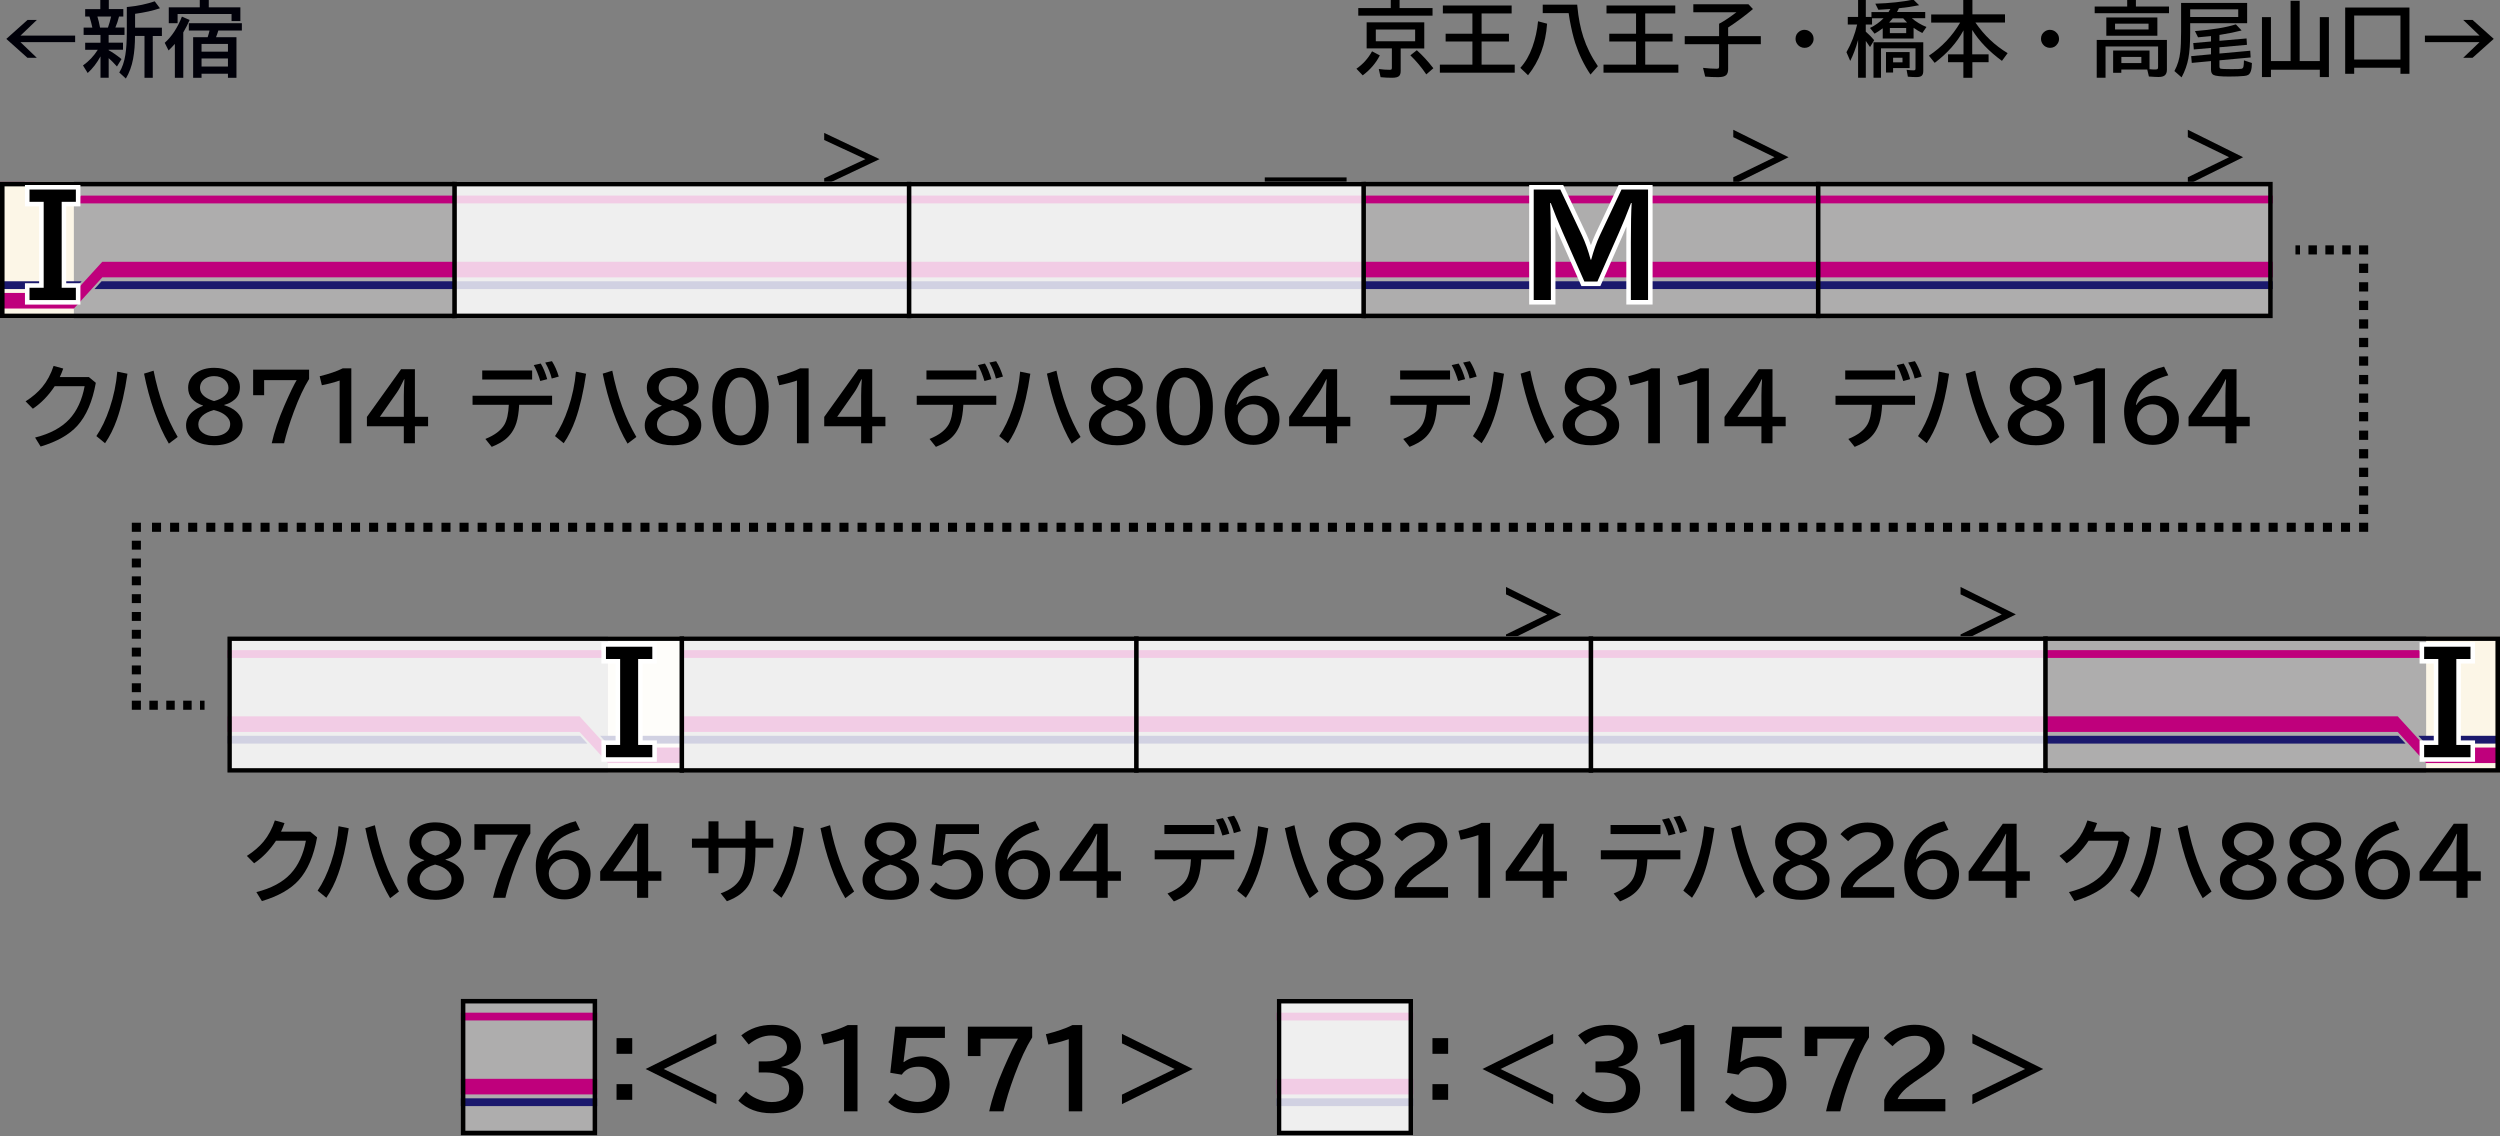<?xml version="1.0" encoding="UTF-8"?>
<svg id="_レイヤー_1" data-name="レイヤー 1" xmlns="http://www.w3.org/2000/svg" version="1.1" viewBox="0 0 550 250">
  <rect x="0" y="0" width="550" height="250" fill="#808080" stroke="none"/>
  <defs>
    <style>
      .cls-1 {
        stroke: #fff;
        stroke-miterlimit: 10;
      }

      .cls-1, .cls-2, .cls-3, .cls-4, .cls-5, .cls-6, .cls-7, .cls-8 {
        fill: none;
      }

      .cls-1, .cls-2, .cls-3, .cls-4, .cls-6, .cls-7, .cls-8 {
        stroke-width: 2px;
      }

      .cls-9 {
        fill: #c42270;
      }

      .cls-9, .cls-10, .cls-11, .cls-12, .cls-13, .cls-14, .cls-15, .cls-16, .cls-17, .cls-18, .cls-19 {
        stroke-width: 0px;
      }

      .cls-9, .cls-11, .cls-13, .cls-16 {
        fill-rule: evenodd;
      }

      .cls-10, .cls-13 {
        fill: #bf007c;
      }

      .cls-2 {
        stroke-dasharray: 0 0 1.86 1.86;
      }

      .cls-2, .cls-3, .cls-4, .cls-5, .cls-6, .cls-7, .cls-8 {
        stroke: #000;
      }

      .cls-11 {
        fill: #0a0006;
      }

      .cls-12 {
        fill: #fff;
        opacity: .8;
      }

      .cls-3 {
        stroke-dasharray: 0 0 1.86 1.86;
      }

      .cls-14, .cls-16 {
        fill: #1b196d;
      }

      .cls-15 {
        fill: #000;
      }

      .cls-4 {
        stroke-dasharray: 0 0 1.96 1.96;
      }

      .cls-17 {
        fill: #aeadad;
      }

      .cls-18 {
        fill: #000009;
      }

      .cls-19 {
        fill: #fcf6e7;
      }

      .cls-7 {
        stroke-dasharray: 0 0 2.04 2.04;
      }

      .cls-8 {
        stroke-dasharray: 0 0 1.99 1.99;
      }
    </style>
  </defs>
  <g id="_パンタ" data-name="パンタ">
    <path class="cls-15" d="M343.5,135.16l-12.18,6.05v-1.63l9.07-4.41-9.07-4.41v-1.63l12.18,6.05Z"/>
    <path class="cls-15" d="M443.5,135.16l-12.18,6.05v-1.63l9.07-4.41-9.07-4.41v-1.63l12.18,6.05Z"/>
    <path class="cls-15" d="M193.5,35.01l-12.18,5.77v-1.56l9.07-4.21-9.07-4.21v-1.56l12.18,5.77Z"/>
    <path class="cls-15" d="M393.5,34.58l-12.18,6.05v-1.63l9.07-4.41-9.07-4.41v-1.63l12.18,6.05Z"/>
    <path class="cls-15" d="M493.5,34.58l-12.18,6.05v-1.63l9.07-4.41-9.07-4.41v-1.63l12.18,6.05Z"/>
    <line class="cls-5" x1="278.25" y1="39.53" x2="296.25" y2="39.53"/>
  </g>
  <g id="_塗り" data-name="塗り">
    <polygon class="cls-9" points="7.66 40 0 40 0 61.08 7.66 40"/>
    <polygon class="cls-11" points="5.46 40 0 40 0 55.01 5.46 40"/>
    <g>
      <rect class="cls-17" x="400" y="40" width="100" height="30"/>
      <rect class="cls-14" x="400" y="61.88" width="100" height="1.71"/>
      <rect class="cls-10" x="400" y="43.03" width="100" height="1.71"/>
      <rect class="cls-10" x="400" y="57.59" width="100" height="3.43"/>
    </g>
    <g>
      <rect class="cls-17" x="300" y="40" width="100" height="30"/>
      <rect class="cls-14" x="300" y="61.88" width="100" height="1.71"/>
      <rect class="cls-10" x="300" y="43.03" width="100" height="1.71"/>
      <rect class="cls-10" x="300" y="57.59" width="100" height="3.43"/>
    </g>
    <g>
      <rect class="cls-17" x="101.38" y="219.76" width="30" height="30"/>
      <rect class="cls-14" x="101.38" y="241.63" width="30" height="1.71"/>
      <rect class="cls-10" x="101.38" y="222.79" width="30" height="1.71"/>
      <rect class="cls-10" x="101.38" y="237.34" width="30" height="3.43"/>
    </g>
    <g>
      <rect class="cls-17" x="280.88" y="219.76" width="30" height="30"/>
      <rect class="cls-14" x="280.88" y="241.63" width="30" height="1.71"/>
      <rect class="cls-10" x="280.88" y="222.79" width="30" height="1.71"/>
      <rect class="cls-10" x="280.88" y="237.34" width="30" height="3.43"/>
    </g>
    <g>
      <rect class="cls-17" x="200" y="40" width="100" height="30"/>
      <rect class="cls-14" x="200" y="61.88" width="100" height="1.71"/>
      <rect class="cls-10" x="200" y="43.03" width="100" height="1.71"/>
      <rect class="cls-10" x="200" y="57.59" width="100" height="3.43"/>
    </g>
    <g>
      <rect class="cls-17" x="350" y="140" width="100" height="30"/>
      <rect class="cls-14" x="350" y="161.88" width="100" height="1.71"/>
      <rect class="cls-10" x="350" y="143.03" width="100" height="1.71"/>
      <rect class="cls-10" x="350" y="157.59" width="100" height="3.43"/>
    </g>
    <g>
      <rect class="cls-17" x="250" y="140" width="100" height="30"/>
      <rect class="cls-14" x="250" y="161.88" width="100" height="1.71"/>
      <rect class="cls-10" x="250" y="143.03" width="100" height="1.71"/>
      <rect class="cls-10" x="250" y="157.59" width="100" height="3.43"/>
    </g>
    <g>
      <rect class="cls-17" x="150" y="140" width="100" height="30"/>
      <rect class="cls-14" x="150" y="161.88" width="100" height="1.71"/>
      <rect class="cls-10" x="150" y="143.03" width="100" height="1.71"/>
      <rect class="cls-10" x="150" y="157.59" width="100" height="3.43"/>
    </g>
    <g>
      <rect class="cls-17" x="100" y="40" width="100" height="30"/>
      <rect class="cls-14" x="100" y="61.88" width="100" height="1.71"/>
      <rect class="cls-10" x="100" y="43.03" width="100" height="1.71"/>
      <rect class="cls-10" x="100" y="57.59" width="100" height="3.43"/>
    </g>
    <g>
      <rect class="cls-17" x="0" y="40" width="100" height="30"/>
      <rect class="cls-19" x="0" y="40" width="16.25" height="30"/>
      <polygon class="cls-16" points="22.34 61.88 20.78 63.59 100 63.59 100 61.88 22.34 61.88"/>
      <polygon class="cls-16" points="0 61.88 0 63.59 16.25 63.59 16.41 63.59 17.97 61.88 16.25 61.88 0 61.88"/>
      <polygon class="cls-13" points="16.25 64.45 0 64.45 0 67.88 16.25 67.88 22.5 61.02 100 61.02 100 57.59 22.5 57.59 16.25 64.45"/>
      <polygon class="cls-13" points="17.81 43.03 16.25 44.75 100 44.75 100 43.03 17.81 43.03"/>
    </g>
    <g>
      <rect class="cls-17" x="50" y="140" width="100" height="30" transform="translate(200 310) rotate(-180)"/>
      <line class="cls-17" x1="126.25" y1="155.7" x2="126.25" y2="160.5"/>
      <rect class="cls-19" x="133.75" y="140" width="16.25" height="30" transform="translate(283.75 310) rotate(-180)"/>
      <polygon class="cls-16" points="127.66 161.88 129.22 163.59 50 163.59 50 161.88 127.66 161.88"/>
      <polygon class="cls-16" points="150 161.88 150 163.59 133.75 163.59 133.59 163.59 132.03 161.88 133.75 161.88 150 161.88"/>
      <polygon class="cls-13" points="133.75 164.45 150 164.45 150 167.88 133.75 167.88 127.5 161.02 50 161.02 50 157.59 127.5 157.59 133.75 164.45"/>
      <polygon class="cls-13" points="132.19 143.03 133.75 144.75 50 144.75 50 143.03 132.19 143.03"/>
    </g>
    <g>
      <rect class="cls-17" x="450" y="140" width="100" height="30" transform="translate(1000 310) rotate(-180)"/>
      <line class="cls-17" x1="526.25" y1="155.7" x2="526.25" y2="160.5"/>
      <rect class="cls-19" x="533.75" y="140" width="16.25" height="30" transform="translate(1083.75 310) rotate(-180)"/>
      <polygon class="cls-16" points="527.66 161.88 529.22 163.59 450 163.59 450 161.88 527.66 161.88"/>
      <polygon class="cls-16" points="550 161.88 550 163.59 533.75 163.59 533.59 163.59 532.03 161.88 533.75 161.88 550 161.88"/>
      <polygon class="cls-13" points="533.75 164.45 550 164.45 550 167.88 533.75 167.88 527.5 161.02 450 161.02 450 157.59 527.5 157.59 533.75 164.45"/>
      <polygon class="cls-13" points="532.19 143.03 533.75 144.75 450 144.75 450 143.03 532.19 143.03"/>
    </g>
  </g>
  <g id="_編成外罫線" data-name="編成外罫線">
    <rect class="cls-12" x="280.88" y="219.76" width="30" height="30"/>
    <rect class="cls-12" x="150" y="140" width="100" height="30"/>
    <rect class="cls-12" x="50" y="140" width="100" height="30"/>
    <rect class="cls-12" x="250" y="140" width="100" height="30"/>
    <rect class="cls-12" x="350" y="140" width="100" height="30"/>
    <rect class="cls-12" x="100" y="40" width="100" height="30"/>
    <rect class="cls-12" x="200" y="40" width="100" height="30"/>
    <line class="cls-5" x1="150" y1="140" x2="150" y2="170"/>
    <line class="cls-5" x1="250" y1="140" x2="250" y2="170"/>
    <line class="cls-5" x1="450" y1="140" x2="450" y2="170"/>
    <path class="cls-15" d="M549,141v28H51v-28h498M550,140H50v30h500v-30h0Z"/>
    <line class="cls-5" x1="350" y1="140" x2="350" y2="170"/>
    <path class="cls-15" d="M499,41v28H1v-28h498M500,40H0v30h500v-30h0Z"/>
    <line class="cls-5" x1="200" y1="40" x2="200" y2="70"/>
    <line class="cls-5" x1="100" y1="40" x2="100" y2="70"/>
    <line class="cls-5" x1="300" y1="40" x2="300" y2="70"/>
    <line class="cls-5" x1="400" y1="40" x2="400" y2="70"/>
    <path class="cls-15" d="M130.38,220.76v28h-28v-28h28M131.38,219.76h-30v30h30v-30h0Z"/>
    <path class="cls-15" d="M309.88,220.76v28h-28v-28h28M310.88,219.76h-30v30h30v-30h0Z"/>
  </g>
  <g id="_テキスト" data-name="テキスト">
    <g>
      <path class="cls-18" d="M6.05,4.38h2.06l-3.6,3.45h12.02v1.44H4.5l3.6,3.45h-2.06L1.39,8.56l4.66-4.17Z"/>
      <path class="cls-18" d="M23.91,11.05c.85.46,1.79,1.11,2.82,1.95l-1,1.63c-.66-.74-1.27-1.36-1.82-1.84v4.31h-1.8v-4.69c-.79,1.45-1.73,2.67-2.82,3.65l-1.03-1.66c1.31-.93,2.39-2.08,3.26-3.45h-2.78v-1.55h3.37v-1.71h-3.71v-1.62h1.92c-.15-.74-.37-1.56-.64-2.43h-.94v-1.63h3.33V0h1.87v2h3.19v1.63h-.94c-.22.88-.49,1.69-.81,2.43h2.01v1.62h-3.49v1.71h3.16v1.55h-3.16v.11ZM21.43,3.64c.22.73.42,1.54.58,2.43h1.74c.27-.76.5-1.57.69-2.43h-3.01ZM29.7,7.91c0,1.82-.13,3.5-.42,5.05-.3,1.61-.83,3.05-1.59,4.32l-1.45-1.33c.65-1.05,1.1-2.35,1.34-3.88.21-1.31.32-2.99.32-5.03V1.54c.12-.01.3-.03.54-.05,1.86-.18,3.73-.58,5.6-1.2l1.15,1.53c-1.56.53-3.38.93-5.47,1.22v3.04h5.9v1.84h-2.01v9.2h-1.82V7.91h-2.07Z"/>
      <path class="cls-18" d="M40.32,7.11v10h-1.85v-7.46c-.43.5-.89.98-1.39,1.45l-.84-1.68c1.56-1.39,2.82-3.31,3.78-5.76l1.7.74c-.39.91-.86,1.82-1.39,2.71ZM45.93,1.62h6.95v3.01h-1.94v-1.55h-11.87v2.02h-1.94V1.62h6.82V0h1.98v1.62ZM47.53,8.18h4.49v8.93h-1.87v-.89h-5.81v.89h-1.85v-8.93h3.2c.02-.06.04-.13.06-.21.12-.36.24-.77.35-1.25h-4.56v-1.62h11.67v1.62h-5.18c-.15.51-.3.96-.46,1.34l-.04.11ZM50.15,9.66h-5.81v1.71h5.81v-1.71ZM44.34,12.86v1.78h5.81v-1.78h-5.81Z"/>
    </g>
    <g>
      <path class="cls-15" d="M298.41,15.12c1.46-1.01,2.6-2.29,3.44-3.83l1.71.9c-.85,1.68-2.1,3.14-3.76,4.39l-1.39-1.46ZM307.91,1.77h7.25v1.67h-16.34v-1.67h7.15V0h1.94v1.77ZM313.34,4.92v5.74h-5.19v4.94c0,.5-.11.87-.33,1.1-.26.28-.79.41-1.57.41-.84,0-1.68-.04-2.52-.13l-.4-1.8c.81.12,1.62.18,2.43.18.23,0,.37-.06.41-.17.02-.05.04-.13.04-.23v-4.31h-5.55v-5.74h12.67ZM302.68,6.5v2.58h8.65v-2.58h-8.65ZM313.79,16.37c-1.05-1.55-2.22-2.95-3.51-4.2l1.42-1.12c1.25,1.12,2.47,2.45,3.64,3.96l-1.55,1.35Z"/>
      <path class="cls-15" d="M325.95,2.96v4.46h6.02v1.71h-6.02v5.09h7.29v1.77h-16.47v-1.77h7.16v-5.09h-5.89v-1.71h5.89V2.96h-6.5v-1.75h15.13v1.75h-6.63Z"/>
      <path class="cls-15" d="M334.47,14.93c1.11-1.21,2-2.74,2.66-4.59.64-1.8,1.06-3.69,1.24-5.66l1.99.53c-.31,4.46-1.71,8.24-4.19,11.34l-1.7-1.62ZM345.11,2.89h-5.71v-1.87h7.58l.04.4c.23,2.52.67,4.76,1.31,6.72.73,2.23,1.79,4.37,3.2,6.42l-1.62,1.84c-1.42-2.1-2.54-4.42-3.37-6.96-.43-1.34-.83-3.02-1.2-5.04-.13-.72-.21-1.23-.24-1.52Z"/>
      <path class="cls-15" d="M361.95,2.96v4.46h6.02v1.71h-6.02v5.09h7.29v1.77h-16.47v-1.77h7.16v-5.09h-5.89v-1.71h5.89V2.96h-6.5v-1.75h15.13v1.75h-6.63Z"/>
      <path class="cls-15" d="M380.19,6.03v1.92h7.19v1.77h-7.19v5.51c0,.57-.14.99-.41,1.27-.32.32-.91.47-1.79.47-1,0-1.95-.04-2.85-.12l-.47-1.92c1.18.13,2.18.19,2.98.19.25,0,.41-.04.47-.13.05-.08.08-.22.08-.44v-4.83h-7.56v-1.77h7.56v-2.73l.13-.07c.93-.48,2.15-1.3,3.68-2.45h-9.48V.94h12.13l.99,1.05c-.8.69-1.73,1.42-2.8,2.21-1.09.8-1.97,1.41-2.65,1.84Z"/>
      <path class="cls-15" d="M397.02,6.57c.46,0,.87.15,1.24.46.49.4.73.91.73,1.53,0,.38-.11.74-.33,1.06-.39.61-.95.91-1.67.91-.32,0-.62-.08-.91-.23-.23-.12-.42-.27-.58-.47-.32-.38-.48-.81-.48-1.3,0-.68.28-1.22.85-1.62.34-.23.72-.35,1.14-.35Z"/>
      <path class="cls-15" d="M415.47,2.65c.19-.29.33-.51.41-.67-.74.06-1.62.11-2.64.17l-.67-1.34c3.19-.1,5.98-.4,8.37-.9l1.26,1.24c-1.42.29-2.9.51-4.43.66-.12.28-.27.55-.43.83h6.21v1.37h-2.94c.93.79,2,1.44,3.21,1.93l-.91,1.32c-.64-.3-1.28-.69-1.92-1.14v2.35h-6.79v-2.25c-.57.44-1.17.83-1.79,1.19l-1.01-1.26c1.15-.56,2.14-1.27,2.99-2.14h-2.54v1.38h-1.38v1.57c.71.63,1.33,1.25,1.85,1.88l-.91,1.51c-.3-.46-.61-.91-.93-1.34v8.09h-1.7v-8.31c-.5,1.8-1.08,3.34-1.73,4.61l-.83-1.92c1.09-1.93,1.87-3.96,2.35-6.08h-2.06v-1.67h2.27V0h1.7v3.73h1.24v-1.08h3.77ZM423.12,9.31v6.3c0,.49-.11.84-.34,1.05-.22.2-.62.3-1.18.3s-1.19-.03-1.87-.09l-.28-1.51c.66.08,1.17.12,1.55.12.19,0,.31-.05.36-.14.04-.07.05-.18.05-.33v-4.37h-7.59v6.46h-1.65v-7.8h10.96ZM420.12,11.46v3.51h-3.64v.99h-1.56v-4.5h5.2ZM415.6,4.96h3.96c-.33-.33-.62-.64-.86-.93h-2.29c-.29.36-.56.67-.81.93ZM419.36,6.16h-3.59v1.13h3.59v-1.13ZM416.48,12.7v1.01h2.07v-1.01h-2.07Z"/>
      <path class="cls-15" d="M434.6,4.97c1.92,2.8,4.28,5.04,7.08,6.72l-1.25,1.7c-2.87-2.1-5.04-4.37-6.54-6.8v5.36h3.6v1.73h-3.57v3.43h-1.98v-3.43h-3.37v-1.73h3.4v-5.27c-1.44,2.67-3.55,5.05-6.34,7.15l-1.27-1.58c2.83-1.88,5.12-4.3,6.87-7.27h-6.37v-1.8h7.06V0h2.01v3.16h7.17v1.8h-6.52Z"/>
      <path class="cls-15" d="M451.02,6.57c.46,0,.87.15,1.24.46.49.4.73.91.73,1.53,0,.38-.11.74-.33,1.06-.39.61-.95.91-1.67.91-.32,0-.62-.08-.91-.23-.23-.12-.42-.27-.58-.47-.32-.38-.48-.81-.48-1.3,0-.68.28-1.22.85-1.62.34-.23.72-.35,1.14-.35Z"/>
      <path class="cls-15" d="M469.9,1.43h7.28v1.48h-16.35v-1.48h7.15V0h1.92v1.42ZM472.39,15.29h-5.7v.72h-1.8v-4.89h8.01v4.1c.4.05.82.07,1.26.07.29,0,.47-.05.54-.15.05-.08.08-.2.08-.38v-4.54h-11.56v6.88h-1.94v-8.31h15.44v6.56c0,.56-.16.97-.47,1.23-.29.24-.75.36-1.39.36-.48,0-1.18-.04-2.1-.11l-.37-1.55ZM474.62,3.84v4.02h-11.23V3.84h11.23ZM465.31,5.21v1.27h7.37v-1.27h-7.37ZM471.1,12.53h-4.4v1.35h4.4v-1.35Z"/>
      <path class="cls-15" d="M494.37.64v4.46h-12.53v2c0,2.4-.13,4.32-.4,5.75-.26,1.39-.75,2.78-1.49,4.17l-1.58-1.39c.69-1.27,1.12-2.67,1.29-4.23.12-1.07.18-2.53.18-4.38V.64h14.53ZM492.41,2.05h-10.57v1.69h10.57v-1.69ZM488.28,7.71v1.27l5.96-.52.09,1.4-6.05.54v1.38l6.77-.62.09,1.48-6.86.63v1.29c0,.32.08.5.24.54.24.07,1.05.11,2.43.11,1.21,0,1.94-.03,2.19-.08.22-.05.36-.21.42-.48.06-.29.1-.75.11-1.37l1.75.58c-.01,1.41-.28,2.27-.79,2.6-.22.13-.52.22-.91.25-.86.09-1.97.13-3.36.13-1.81,0-2.94-.12-3.38-.35-.38-.2-.56-.59-.56-1.18v-1.87l-4.23.4-.13-1.49,4.36-.4v-1.4l-3.78.33-.12-1.41,3.9-.34v-1.19c-.87.1-1.82.19-2.85.27l-.68-1.37c3.84-.3,6.84-.79,9-1.48l1.26,1.34c-1.25.33-2.87.67-4.88.99Z"/>
      <path class="cls-15" d="M505.93,13.44h4.43V3.77h2v13.19h-2v-1.62h-10.75v1.62h-1.98V3.77h1.98v9.67h4.32V.18h2v13.25Z"/>
      <path class="cls-15" d="M530.08,1.66v14.58h-1.98v-1.34h-10.18v1.33h-1.98V1.66h14.13ZM517.92,3.41v9.69h10.18V3.41h-10.18Z"/>
      <path class="cls-15" d="M541.9,4.38h2.06l4.66,4.17-4.66,4.17h-2.06l3.6-3.45h-12.02v-1.44h12.02l-3.6-3.45Z"/>
    </g>
    <g>
      <path class="cls-15" d="M19.56,82.96l1.52,1.26c-.74,4.11-2.09,7.26-4.05,9.43-1.79,1.98-4.49,3.51-8.09,4.59l-1.22-1.98c3.3-.83,5.81-2.18,7.54-4.04,1.67-1.8,2.79-4.22,3.36-7.26h-6.58c-1.37,2.07-2.97,3.72-4.81,4.96l-1.6-1.62c1.5-.96,2.72-2.01,3.66-3.14,1.07-1.29,1.9-2.84,2.5-4.66l2.12.58c-.23.68-.49,1.31-.76,1.88h6.42Z"/>
      <path class="cls-15" d="M21.2,95.94c1.13-1.67,2.11-3.71,2.92-6.12.89-2.64,1.45-5.33,1.68-8.06l2.24.46c-.58,4-1.36,7.36-2.33,10.08-.7,1.98-1.57,3.71-2.6,5.21l-1.9-1.56ZM37.15,97.6c-1.18-1.96-2.25-4.32-3.21-7.08-.92-2.62-1.67-5.39-2.25-8.32l2.1-.65c1.12,5.63,2.89,10.49,5.3,14.58l-1.94,1.47Z"/>
      <path class="cls-15" d="M44.65,89.22c-2.17-.74-3.26-2.05-3.26-3.92,0-1.31.57-2.39,1.72-3.22,1.06-.77,2.39-1.16,3.99-1.16,1.41,0,2.61.29,3.61.87,1.38.79,2.07,1.91,2.07,3.34,0,1.18-.39,2.11-1.18,2.78-.63.55-1.39.94-2.28,1.17v.06c1.15.37,2.02.83,2.62,1.37.95.85,1.43,1.86,1.43,3.01,0,1.33-.57,2.4-1.7,3.21-1.15.82-2.67,1.23-4.56,1.23-1.61,0-2.95-.3-4.01-.89-1.45-.79-2.17-1.96-2.17-3.49,0-1.22.52-2.26,1.55-3.1.6-.49,1.32-.89,2.17-1.19v-.08ZM47,90.22c-1.07.3-1.89.71-2.45,1.22-.61.56-.92,1.2-.92,1.91,0,.78.33,1.41,1,1.89.66.47,1.48.7,2.48.7.8,0,1.5-.16,2.11-.47.94-.49,1.42-1.22,1.42-2.18,0-.74-.37-1.39-1.1-1.97-.53-.42-1.18-.74-1.94-.96-.38-.11-.57-.16-.59-.16ZM47.13,88.22c.98-.25,1.74-.63,2.29-1.14.56-.51.84-1.08.84-1.71,0-.71-.27-1.31-.81-1.8-.61-.55-1.39-.82-2.35-.82-.72,0-1.34.16-1.88.49-.81.49-1.22,1.2-1.22,2.11,0,.67.29,1.26.86,1.76.39.35.91.64,1.56.89.42.16.66.24.7.22Z"/>
      <path class="cls-15" d="M55.7,81.32h12.3v2.06c-1.13,1.82-2.25,4.21-3.35,7.17-.98,2.64-1.7,4.97-2.15,6.97h-2.72c.55-2.51,1.47-5.26,2.77-8.25,1.26-2.89,2.17-4.77,2.72-5.64h-7.16v3.32h-2.42v-5.62Z"/>
      <path class="cls-15" d="M74.72,97.52v-13.8c-1.38.46-2.68.8-3.91,1.03l-.48-1.98c2.06-.5,3.76-1.08,5.08-1.74h1.88v16.49h-2.57Z"/>
      <path class="cls-15" d="M88.24,81.22h3.04v10.48h2.9v2.08h-2.9v3.74h-2.44v-3.74h-8.12v-2.06l7.52-10.5ZM88.84,91.7v-4.64c0-1.06.05-2.27.14-3.62h-.08c-.63,1.34-1.17,2.33-1.62,2.96l-3.71,5.3h5.27Z"/>
    </g>
    <g>
      <path class="cls-15" d="M103.96,87.06h17.5v2h-7.24c-.09,1.65-.3,2.98-.62,3.98-.49,1.53-1.32,2.75-2.48,3.66-.72.57-1.7,1.1-2.94,1.61l-1.4-1.74c2.06-.83,3.46-1.89,4.2-3.18.55-.96.87-2.41.96-4.34h-7.98v-2ZM106.09,81.5h10.98v2h-10.98v-2ZM118.86,83.82c-.41-1.36-.89-2.53-1.43-3.5l1.54-.34c.57.95,1.04,2.1,1.42,3.44l-1.53.4ZM121.38,83.28c-.25-1.09-.72-2.27-1.43-3.52l1.48-.3c.61.96,1.11,2.09,1.5,3.38l-1.56.44Z"/>
      <path class="cls-15" d="M122.1,95.94c1.13-1.67,2.11-3.71,2.92-6.12.89-2.64,1.45-5.33,1.68-8.06l2.24.46c-.58,4-1.36,7.36-2.33,10.08-.7,1.98-1.57,3.71-2.6,5.21l-1.9-1.56ZM138.06,97.6c-1.18-1.96-2.25-4.32-3.21-7.08-.92-2.62-1.67-5.39-2.25-8.32l2.1-.65c1.12,5.63,2.89,10.49,5.3,14.58l-1.94,1.47Z"/>
      <path class="cls-15" d="M145.56,89.22c-2.17-.74-3.26-2.05-3.26-3.92,0-1.31.57-2.39,1.72-3.22,1.06-.77,2.39-1.16,3.99-1.16,1.41,0,2.61.29,3.61.87,1.38.79,2.07,1.91,2.07,3.34,0,1.18-.39,2.11-1.18,2.78-.63.55-1.39.94-2.28,1.17v.06c1.15.37,2.02.83,2.62,1.37.95.85,1.43,1.86,1.43,3.01,0,1.33-.57,2.4-1.7,3.21-1.15.82-2.67,1.23-4.56,1.23-1.61,0-2.95-.3-4.01-.89-1.45-.79-2.17-1.96-2.17-3.49,0-1.22.52-2.26,1.55-3.1.6-.49,1.32-.89,2.17-1.19v-.08ZM147.9,90.22c-1.07.3-1.89.71-2.45,1.22-.61.56-.92,1.2-.92,1.91,0,.78.33,1.41,1,1.89.66.47,1.48.7,2.48.7.8,0,1.5-.16,2.11-.47.94-.49,1.42-1.22,1.42-2.18,0-.74-.37-1.39-1.1-1.97-.53-.42-1.18-.74-1.94-.96-.38-.11-.57-.16-.59-.16ZM148.04,88.22c.98-.25,1.74-.63,2.29-1.14.56-.51.84-1.08.84-1.71,0-.71-.27-1.31-.81-1.8-.61-.55-1.39-.82-2.35-.82-.72,0-1.34.16-1.88.49-.81.49-1.22,1.2-1.22,2.11,0,.67.29,1.26.86,1.76.39.35.91.64,1.56.89.42.16.66.24.7.22Z"/>
      <path class="cls-15" d="M162.92,80.92c2.05,0,3.64.89,4.77,2.67.94,1.48,1.42,3.44,1.42,5.87,0,2.22-.4,4.05-1.2,5.49-1.11,2.01-2.78,3.02-5.01,3.02-2,0-3.56-.83-4.68-2.5-1.01-1.5-1.51-3.5-1.51-6.01s.54-4.66,1.62-6.18c1.12-1.57,2.65-2.35,4.6-2.35ZM162.89,83.02c-1.05,0-1.89.58-2.5,1.74-.59,1.13-.89,2.7-.89,4.7,0,1.87.27,3.36.81,4.47.62,1.26,1.48,1.89,2.6,1.89.98,0,1.77-.51,2.37-1.52.68-1.14,1.02-2.75,1.02-4.84s-.29-3.54-.88-4.68c-.61-1.17-1.46-1.76-2.53-1.76Z"/>
      <path class="cls-15" d="M175.33,97.52v-13.8c-1.38.46-2.68.8-3.91,1.03l-.48-1.98c2.06-.5,3.76-1.08,5.08-1.74h1.88v16.49h-2.57Z"/>
      <path class="cls-15" d="M188.85,81.22h3.04v10.48h2.9v2.08h-2.9v3.74h-2.44v-3.74h-8.12v-2.06l7.52-10.5ZM189.45,91.7v-4.64c0-1.06.05-2.27.14-3.62h-.08c-.63,1.34-1.17,2.33-1.62,2.96l-3.71,5.3h5.27Z"/>
    </g>
    <g>
      <path class="cls-15" d="M201.68,87.06h17.5v2h-7.24c-.09,1.65-.3,2.98-.62,3.98-.5,1.53-1.32,2.75-2.48,3.66-.72.57-1.7,1.1-2.94,1.61l-1.4-1.74c2.06-.83,3.46-1.89,4.2-3.18.55-.96.87-2.41.96-4.34h-7.98v-2ZM203.82,81.5h10.98v2h-10.98v-2ZM216.58,83.82c-.41-1.36-.89-2.53-1.43-3.5l1.54-.34c.57.95,1.04,2.1,1.42,3.44l-1.53.4ZM219.1,83.28c-.25-1.09-.72-2.27-1.43-3.52l1.48-.3c.61.96,1.11,2.09,1.5,3.38l-1.56.44Z"/>
      <path class="cls-15" d="M219.83,95.94c1.13-1.67,2.11-3.71,2.92-6.12.89-2.64,1.45-5.33,1.68-8.06l2.24.46c-.58,4-1.36,7.36-2.33,10.08-.7,1.98-1.57,3.71-2.6,5.21l-1.9-1.56ZM235.78,97.6c-1.18-1.96-2.25-4.32-3.21-7.08-.92-2.62-1.67-5.39-2.25-8.32l2.1-.65c1.12,5.63,2.89,10.49,5.3,14.58l-1.94,1.47Z"/>
      <path class="cls-15" d="M243.28,89.22c-2.17-.74-3.26-2.05-3.26-3.92,0-1.31.57-2.39,1.72-3.22,1.06-.77,2.39-1.16,3.99-1.16,1.41,0,2.61.29,3.61.87,1.38.79,2.07,1.91,2.07,3.34,0,1.18-.39,2.11-1.18,2.78-.63.55-1.39.94-2.28,1.17v.06c1.15.37,2.02.83,2.62,1.37.95.85,1.43,1.86,1.43,3.01,0,1.33-.57,2.4-1.7,3.21-1.15.82-2.67,1.23-4.56,1.23-1.61,0-2.95-.3-4.01-.89-1.45-.79-2.17-1.96-2.17-3.49,0-1.22.52-2.26,1.55-3.1.6-.49,1.32-.89,2.17-1.19v-.08ZM245.62,90.22c-1.07.3-1.89.71-2.45,1.22-.61.56-.92,1.2-.92,1.91,0,.78.33,1.41,1,1.89.66.47,1.48.7,2.48.7.8,0,1.5-.16,2.11-.47.94-.49,1.42-1.22,1.42-2.18,0-.74-.37-1.39-1.1-1.97-.53-.42-1.17-.74-1.94-.96-.38-.11-.57-.16-.59-.16ZM245.76,88.22c.98-.25,1.74-.63,2.29-1.14.56-.51.84-1.08.84-1.71,0-.71-.27-1.31-.81-1.8-.61-.55-1.39-.82-2.35-.82-.72,0-1.34.16-1.88.49-.81.49-1.22,1.2-1.22,2.11,0,.67.29,1.26.86,1.76.39.35.91.64,1.56.89.42.16.66.24.7.22Z"/>
      <path class="cls-15" d="M260.64,80.92c2.05,0,3.64.89,4.77,2.67.94,1.48,1.42,3.44,1.42,5.87,0,2.22-.4,4.05-1.2,5.49-1.11,2.01-2.78,3.02-5.01,3.02-2,0-3.56-.83-4.68-2.5-1.01-1.5-1.51-3.5-1.51-6.01s.54-4.66,1.62-6.18c1.12-1.57,2.65-2.35,4.6-2.35ZM260.61,83.02c-1.05,0-1.89.58-2.5,1.74-.59,1.13-.89,2.7-.89,4.7,0,1.87.27,3.36.81,4.47.62,1.26,1.48,1.89,2.6,1.89.98,0,1.77-.51,2.37-1.52.68-1.14,1.02-2.75,1.02-4.84s-.29-3.54-.88-4.68c-.61-1.17-1.46-1.76-2.53-1.76Z"/>
      <path class="cls-15" d="M272.11,89.1c.9-1.36,2.24-2.04,4.01-2.04,1.44,0,2.67.45,3.69,1.36,1.12,1,1.68,2.27,1.68,3.81s-.5,2.9-1.5,3.96c-1.06,1.12-2.47,1.68-4.23,1.68-2.06,0-3.68-.76-4.88-2.29-.96-1.23-1.45-2.96-1.45-5.19,0-1.55.44-3.09,1.33-4.62,1.48-2.58,3.97-4.29,7.47-5.11l.92,1.91c-2.27.66-3.9,1.48-4.89,2.46-1.26,1.24-2,2.6-2.23,4.06h.08ZM275.66,88.95c-.99,0-1.83.39-2.53,1.18-.55.62-.83,1.29-.83,2,0,.77.22,1.47.65,2.11.7,1.03,1.62,1.54,2.75,1.54.99,0,1.8-.38,2.44-1.13.51-.62.77-1.4.77-2.34,0-1.07-.32-1.9-.95-2.49-.62-.58-1.39-.87-2.31-.87Z"/>
      <path class="cls-15" d="M291.13,81.22h3.04v10.48h2.9v2.08h-2.9v3.74h-2.44v-3.74h-8.12v-2.06l7.52-10.5ZM291.73,91.7v-4.64c0-1.06.05-2.27.14-3.62h-.08c-.63,1.34-1.17,2.33-1.62,2.96l-3.71,5.3h5.27Z"/>
    </g>
    <g>
      <path class="cls-15" d="M305.89,87.06h17.5v2h-7.24c-.09,1.65-.3,2.98-.62,3.98-.5,1.53-1.32,2.75-2.48,3.66-.72.57-1.7,1.1-2.94,1.61l-1.4-1.74c2.06-.83,3.46-1.89,4.2-3.18.55-.96.87-2.41.96-4.34h-7.98v-2ZM308.03,81.5h10.98v2h-10.98v-2ZM320.8,83.82c-.41-1.36-.89-2.53-1.43-3.5l1.54-.34c.57.95,1.04,2.1,1.42,3.44l-1.53.4ZM323.32,83.28c-.25-1.09-.72-2.27-1.43-3.52l1.48-.3c.61.96,1.11,2.09,1.5,3.38l-1.56.44Z"/>
      <path class="cls-15" d="M324.04,95.94c1.13-1.67,2.11-3.71,2.92-6.12.89-2.64,1.45-5.33,1.68-8.06l2.24.46c-.58,4-1.36,7.36-2.33,10.08-.7,1.98-1.57,3.71-2.6,5.21l-1.9-1.56ZM340,97.6c-1.18-1.96-2.25-4.32-3.21-7.08-.92-2.62-1.67-5.39-2.25-8.32l2.1-.65c1.12,5.63,2.89,10.49,5.3,14.58l-1.94,1.47Z"/>
      <path class="cls-15" d="M347.5,89.22c-2.17-.74-3.26-2.05-3.26-3.92,0-1.31.57-2.39,1.72-3.22,1.06-.77,2.39-1.16,3.99-1.16,1.41,0,2.61.29,3.61.87,1.38.79,2.07,1.91,2.07,3.34,0,1.18-.39,2.11-1.18,2.78-.63.55-1.39.94-2.28,1.17v.06c1.15.37,2.02.83,2.62,1.37.95.85,1.43,1.86,1.43,3.01,0,1.33-.57,2.4-1.7,3.21-1.15.82-2.67,1.23-4.56,1.23-1.61,0-2.95-.3-4.01-.89-1.45-.79-2.17-1.96-2.17-3.49,0-1.22.52-2.26,1.55-3.1.6-.49,1.32-.89,2.17-1.19v-.08ZM349.84,90.22c-1.07.3-1.89.71-2.45,1.22-.61.56-.92,1.2-.92,1.91,0,.78.33,1.41,1,1.89.66.47,1.48.7,2.48.7.8,0,1.5-.16,2.11-.47.94-.49,1.42-1.22,1.42-2.18,0-.74-.37-1.39-1.1-1.97-.53-.42-1.17-.74-1.94-.96-.38-.11-.57-.16-.59-.16ZM349.98,88.22c.98-.25,1.74-.63,2.29-1.14.56-.51.84-1.08.84-1.71,0-.71-.27-1.31-.81-1.8-.61-.55-1.39-.82-2.35-.82-.72,0-1.34.16-1.88.49-.81.49-1.22,1.2-1.22,2.11,0,.67.29,1.26.86,1.76.39.35.91.64,1.56.89.42.16.66.24.7.22Z"/>
      <path class="cls-15" d="M362.61,97.52v-13.8c-1.38.46-2.68.8-3.91,1.03l-.48-1.98c2.06-.5,3.76-1.08,5.08-1.74h1.88v16.49h-2.57Z"/>
      <path class="cls-15" d="M373.38,97.52v-13.8c-1.38.46-2.68.8-3.91,1.03l-.48-1.98c2.06-.5,3.76-1.08,5.08-1.74h1.88v16.49h-2.57Z"/>
      <path class="cls-15" d="M386.91,81.22h3.04v10.48h2.9v2.08h-2.9v3.74h-2.44v-3.74h-8.12v-2.06l7.52-10.5ZM387.51,91.7v-4.64c0-1.06.05-2.27.14-3.62h-.08c-.63,1.34-1.17,2.33-1.62,2.96l-3.71,5.3h5.27Z"/>
    </g>
    <g>
      <path class="cls-15" d="M403.81,87.06h17.5v2h-7.24c-.09,1.65-.3,2.98-.62,3.98-.5,1.53-1.32,2.75-2.48,3.66-.72.57-1.7,1.1-2.94,1.61l-1.4-1.74c2.06-.83,3.46-1.89,4.2-3.18.55-.96.87-2.41.96-4.34h-7.98v-2ZM405.95,81.5h10.98v2h-10.98v-2ZM418.71,83.82c-.41-1.36-.89-2.53-1.43-3.5l1.54-.34c.57.95,1.04,2.1,1.42,3.44l-1.53.4ZM421.23,83.28c-.25-1.09-.72-2.27-1.43-3.52l1.48-.3c.61.96,1.11,2.09,1.5,3.38l-1.56.44Z"/>
      <path class="cls-15" d="M421.96,95.94c1.13-1.67,2.11-3.71,2.92-6.12.89-2.64,1.45-5.33,1.68-8.06l2.24.46c-.58,4-1.36,7.36-2.33,10.08-.7,1.98-1.57,3.71-2.6,5.21l-1.9-1.56ZM437.91,97.6c-1.18-1.96-2.25-4.32-3.21-7.08-.92-2.62-1.67-5.39-2.25-8.32l2.1-.65c1.12,5.63,2.89,10.49,5.3,14.58l-1.94,1.47Z"/>
      <path class="cls-15" d="M445.41,89.22c-2.17-.74-3.26-2.05-3.26-3.92,0-1.31.57-2.39,1.72-3.22,1.06-.77,2.39-1.16,3.99-1.16,1.41,0,2.61.29,3.61.87,1.38.79,2.07,1.91,2.07,3.34,0,1.18-.39,2.11-1.18,2.78-.63.55-1.39.94-2.28,1.17v.06c1.15.37,2.02.83,2.62,1.37.95.85,1.43,1.86,1.43,3.01,0,1.33-.57,2.4-1.7,3.21-1.15.82-2.67,1.23-4.56,1.23-1.61,0-2.95-.3-4.01-.89-1.45-.79-2.17-1.96-2.17-3.49,0-1.22.52-2.26,1.55-3.1.6-.49,1.32-.89,2.17-1.19v-.08ZM447.75,90.22c-1.07.3-1.89.71-2.45,1.22-.61.56-.92,1.2-.92,1.91,0,.78.33,1.41,1,1.89.66.47,1.48.7,2.48.7.8,0,1.5-.16,2.11-.47.94-.49,1.42-1.22,1.42-2.18,0-.74-.37-1.39-1.1-1.97-.53-.42-1.17-.74-1.94-.96-.38-.11-.57-.16-.59-.16ZM447.89,88.22c.98-.25,1.74-.63,2.29-1.14.56-.51.84-1.08.84-1.71,0-.71-.27-1.31-.81-1.8-.61-.55-1.39-.82-2.35-.82-.72,0-1.34.16-1.88.49-.81.49-1.22,1.2-1.22,2.11,0,.67.29,1.26.86,1.76.39.35.91.64,1.56.89.42.16.66.24.7.22Z"/>
      <path class="cls-15" d="M460.52,97.52v-13.8c-1.38.46-2.68.8-3.91,1.03l-.48-1.98c2.06-.5,3.76-1.08,5.08-1.74h1.88v16.49h-2.57Z"/>
      <path class="cls-15" d="M469.98,89.1c.9-1.36,2.24-2.04,4.01-2.04,1.44,0,2.67.45,3.69,1.36,1.12,1,1.68,2.27,1.68,3.81s-.5,2.9-1.5,3.96c-1.06,1.12-2.47,1.68-4.23,1.68-2.06,0-3.68-.76-4.88-2.29-.96-1.23-1.45-2.96-1.45-5.19,0-1.55.44-3.09,1.33-4.62,1.48-2.58,3.97-4.29,7.47-5.11l.92,1.91c-2.27.66-3.9,1.48-4.89,2.46-1.26,1.24-2,2.6-2.23,4.06h.08ZM473.52,88.95c-.99,0-1.83.39-2.53,1.18-.55.62-.83,1.29-.83,2,0,.77.22,1.47.65,2.11.7,1.03,1.62,1.54,2.75,1.54.99,0,1.8-.38,2.44-1.13.51-.62.77-1.4.77-2.34,0-1.07-.32-1.9-.95-2.49-.62-.58-1.39-.87-2.31-.87Z"/>
      <path class="cls-15" d="M489,81.22h3.04v10.48h2.9v2.08h-2.9v3.74h-2.44v-3.74h-8.12v-2.06l7.52-10.5ZM489.59,91.7v-4.64c0-1.06.05-2.27.14-3.62h-.08c-.63,1.34-1.17,2.33-1.62,2.96l-3.71,5.3h5.27Z"/>
    </g>
    <g>
      <path class="cls-15" d="M68.24,182.96l1.52,1.26c-.74,4.11-2.09,7.26-4.05,9.43-1.79,1.98-4.49,3.51-8.09,4.59l-1.22-1.98c3.3-.83,5.81-2.18,7.54-4.04,1.67-1.8,2.79-4.22,3.36-7.26h-6.58c-1.37,2.07-2.97,3.72-4.81,4.96l-1.6-1.62c1.5-.96,2.72-2.01,3.66-3.14,1.07-1.29,1.9-2.84,2.5-4.66l2.12.58c-.23.68-.49,1.31-.76,1.88h6.42Z"/>
      <path class="cls-15" d="M69.88,195.94c1.13-1.67,2.11-3.71,2.92-6.12.89-2.64,1.45-5.33,1.68-8.06l2.24.46c-.58,4-1.36,7.36-2.33,10.08-.7,1.98-1.57,3.71-2.6,5.21l-1.9-1.56ZM85.83,197.6c-1.18-1.96-2.25-4.32-3.21-7.08-.92-2.62-1.67-5.39-2.25-8.32l2.1-.65c1.12,5.63,2.89,10.49,5.3,14.58l-1.94,1.47Z"/>
      <path class="cls-15" d="M93.33,189.22c-2.17-.74-3.26-2.05-3.26-3.92,0-1.31.57-2.39,1.72-3.22,1.06-.77,2.39-1.16,3.99-1.16,1.41,0,2.61.29,3.61.87,1.38.79,2.07,1.91,2.07,3.34,0,1.18-.39,2.11-1.18,2.78-.63.55-1.39.94-2.28,1.17v.06c1.15.37,2.02.83,2.62,1.37.95.85,1.43,1.86,1.43,3.01,0,1.33-.57,2.4-1.7,3.21-1.15.82-2.67,1.23-4.56,1.23-1.61,0-2.95-.3-4.01-.89-1.45-.79-2.17-1.96-2.17-3.49,0-1.22.52-2.26,1.55-3.1.6-.49,1.32-.89,2.17-1.19v-.08ZM95.68,190.22c-1.07.3-1.89.71-2.45,1.22-.61.56-.92,1.2-.92,1.91,0,.78.33,1.41,1,1.89.66.47,1.48.7,2.48.7.8,0,1.5-.16,2.11-.47.94-.49,1.42-1.22,1.42-2.18,0-.74-.37-1.39-1.1-1.97-.53-.42-1.18-.74-1.94-.96-.38-.11-.57-.16-.59-.16ZM95.81,188.22c.98-.25,1.74-.63,2.29-1.14.56-.51.84-1.08.84-1.71,0-.71-.27-1.31-.81-1.8-.61-.55-1.39-.82-2.35-.82-.72,0-1.34.16-1.88.49-.81.49-1.22,1.2-1.22,2.11,0,.67.29,1.26.86,1.76.39.35.91.64,1.56.89.42.16.66.24.7.22Z"/>
      <path class="cls-15" d="M104.38,181.32h12.3v2.06c-1.13,1.82-2.25,4.21-3.35,7.17-.98,2.64-1.7,4.97-2.15,6.97h-2.72c.55-2.51,1.47-5.26,2.77-8.25,1.26-2.89,2.17-4.77,2.72-5.64h-7.16v3.32h-2.42v-5.62Z"/>
      <path class="cls-15" d="M120.55,189.1c.9-1.36,2.24-2.04,4.01-2.04,1.44,0,2.67.45,3.69,1.36,1.12,1,1.68,2.27,1.68,3.81s-.5,2.9-1.5,3.96c-1.06,1.12-2.47,1.68-4.23,1.68-2.06,0-3.69-.76-4.88-2.29-.96-1.23-1.45-2.96-1.45-5.19,0-1.55.44-3.09,1.33-4.62,1.48-2.58,3.97-4.29,7.47-5.11l.92,1.91c-2.27.66-3.9,1.48-4.89,2.46-1.26,1.24-2.01,2.6-2.23,4.06h.08ZM124.09,188.95c-.99,0-1.83.39-2.53,1.18-.55.62-.83,1.29-.83,2,0,.77.22,1.47.65,2.11.7,1.03,1.62,1.54,2.75,1.54.99,0,1.8-.38,2.44-1.13.51-.62.77-1.4.77-2.34,0-1.07-.32-1.9-.95-2.49-.62-.58-1.39-.87-2.31-.87Z"/>
      <path class="cls-15" d="M139.56,181.22h3.04v10.48h2.9v2.08h-2.9v3.74h-2.44v-3.74h-8.12v-2.06l7.52-10.5ZM140.16,191.7v-4.64c0-1.06.05-2.27.14-3.62h-.08c-.63,1.34-1.17,2.33-1.62,2.96l-3.71,5.3h5.27Z"/>
    </g>
    <g>
      <path class="cls-15" d="M164,180.54h2.2v3.95h3.92v2h-3.92v.62c0,3.32-.48,5.81-1.43,7.48-.92,1.6-2.54,2.83-4.85,3.68l-1.37-1.74c2.27-.78,3.78-1.99,4.55-3.61.6-1.26.9-3.18.9-5.78v-.64h-5.93v5.6h-2.2v-5.6h-3.64v-2h3.64v-3.8h2.2v3.8h5.93v-3.95Z"/>
      <path class="cls-15" d="M170.01,195.94c1.13-1.67,2.11-3.71,2.92-6.12.89-2.64,1.45-5.33,1.68-8.06l2.24.46c-.58,4-1.36,7.36-2.33,10.08-.7,1.98-1.57,3.71-2.6,5.21l-1.9-1.56ZM185.97,197.6c-1.18-1.96-2.25-4.32-3.21-7.08-.92-2.62-1.67-5.39-2.25-8.32l2.1-.65c1.12,5.63,2.89,10.49,5.3,14.58l-1.94,1.47Z"/>
      <path class="cls-15" d="M193.47,189.22c-2.17-.74-3.26-2.05-3.26-3.92,0-1.31.57-2.39,1.72-3.22,1.06-.77,2.39-1.16,3.99-1.16,1.41,0,2.61.29,3.61.87,1.38.79,2.07,1.91,2.07,3.34,0,1.18-.39,2.11-1.18,2.78-.63.55-1.39.94-2.28,1.17v.06c1.15.37,2.02.83,2.62,1.37.95.85,1.43,1.86,1.43,3.01,0,1.33-.57,2.4-1.7,3.21-1.15.82-2.67,1.23-4.56,1.23-1.61,0-2.95-.3-4.01-.89-1.45-.79-2.17-1.96-2.17-3.49,0-1.22.52-2.26,1.55-3.1.6-.49,1.32-.89,2.17-1.19v-.08ZM195.81,190.22c-1.07.3-1.89.71-2.45,1.22-.61.56-.92,1.2-.92,1.91,0,.78.33,1.41,1,1.89.66.47,1.48.7,2.48.7.8,0,1.5-.16,2.11-.47.94-.49,1.42-1.22,1.42-2.18,0-.74-.37-1.39-1.1-1.97-.53-.42-1.18-.74-1.94-.96-.38-.11-.57-.16-.59-.16ZM195.95,188.22c.98-.25,1.74-.63,2.29-1.14.56-.51.84-1.08.84-1.71,0-.71-.27-1.31-.81-1.8-.61-.55-1.39-.82-2.35-.82-.72,0-1.34.16-1.88.49-.81.49-1.22,1.2-1.22,2.11,0,.67.29,1.26.86,1.76.39.35.91.64,1.56.89.42.16.66.24.7.22Z"/>
      <path class="cls-15" d="M205.92,181.32h9.46v2.16h-7.34l-.58,4.62h.08c1-.72,2.16-1.08,3.49-1.08.9,0,1.75.21,2.55.62,1.11.57,1.89,1.43,2.33,2.59.25.65.37,1.37.37,2.17,0,1.78-.66,3.19-1.97,4.22-1.09.85-2.45,1.28-4.08,1.28-2.36,0-4.25-.71-5.68-2.13l1.34-1.68c.52.51,1.16.91,1.9,1.19.81.31,1.61.46,2.4.46.89,0,1.65-.25,2.29-.74.81-.63,1.21-1.5,1.21-2.62,0-.97-.28-1.76-.84-2.37-.61-.66-1.44-1-2.51-1-1.45,0-2.52.51-3.19,1.52l-2.2-.36.98-8.84Z"/>
      <path class="cls-15" d="M221.64,189.1c.9-1.36,2.24-2.04,4.01-2.04,1.44,0,2.67.45,3.69,1.36,1.12,1,1.68,2.27,1.68,3.81s-.5,2.9-1.5,3.96c-1.06,1.12-2.47,1.68-4.23,1.68-2.06,0-3.69-.76-4.88-2.29-.96-1.23-1.45-2.96-1.45-5.19,0-1.55.44-3.09,1.33-4.62,1.48-2.58,3.97-4.29,7.47-5.11l.92,1.91c-2.27.66-3.9,1.48-4.89,2.46-1.26,1.24-2.01,2.6-2.23,4.06h.08ZM225.19,188.95c-.99,0-1.83.39-2.53,1.18-.55.62-.83,1.29-.83,2,0,.77.22,1.47.65,2.11.7,1.03,1.62,1.54,2.75,1.54.99,0,1.8-.38,2.44-1.13.51-.62.77-1.4.77-2.34,0-1.07-.32-1.9-.95-2.49-.62-.58-1.39-.87-2.31-.87Z"/>
      <path class="cls-15" d="M240.66,181.22h3.04v10.48h2.9v2.08h-2.9v3.74h-2.44v-3.74h-8.12v-2.06l7.52-10.5ZM241.25,191.7v-4.64c0-1.06.05-2.27.14-3.62h-.08c-.63,1.34-1.17,2.33-1.62,2.96l-3.71,5.3h5.27Z"/>
    </g>
    <g>
      <path class="cls-15" d="M254.03,187.06h17.5v2h-7.24c-.09,1.65-.3,2.98-.62,3.98-.49,1.53-1.32,2.75-2.48,3.66-.71.57-1.7,1.1-2.94,1.61l-1.4-1.74c2.06-.83,3.46-1.89,4.2-3.18.55-.96.87-2.41.96-4.34h-7.98v-2ZM256.17,181.5h10.98v2h-10.98v-2ZM268.93,183.82c-.41-1.36-.88-2.53-1.43-3.5l1.54-.34c.57.95,1.04,2.1,1.42,3.44l-1.53.4ZM271.45,183.28c-.25-1.09-.72-2.27-1.43-3.52l1.48-.3c.61.96,1.11,2.09,1.5,3.38l-1.56.44Z"/>
      <path class="cls-15" d="M272.18,195.94c1.13-1.67,2.11-3.71,2.92-6.12.89-2.64,1.45-5.33,1.68-8.06l2.24.46c-.58,4-1.36,7.36-2.33,10.08-.7,1.98-1.57,3.71-2.6,5.21l-1.9-1.56ZM288.13,197.6c-1.18-1.96-2.25-4.32-3.21-7.08-.92-2.62-1.67-5.39-2.25-8.32l2.1-.65c1.12,5.63,2.89,10.49,5.3,14.58l-1.94,1.47Z"/>
      <path class="cls-15" d="M295.63,189.22c-2.17-.74-3.26-2.05-3.26-3.92,0-1.31.57-2.39,1.72-3.22,1.06-.77,2.39-1.16,3.99-1.16,1.41,0,2.61.29,3.61.87,1.38.79,2.07,1.91,2.07,3.34,0,1.18-.39,2.11-1.18,2.78-.63.55-1.39.94-2.27,1.17v.06c1.15.37,2.02.83,2.62,1.37.95.85,1.43,1.86,1.43,3.01,0,1.33-.57,2.4-1.7,3.21-1.15.82-2.67,1.23-4.56,1.23-1.61,0-2.95-.3-4.01-.89-1.45-.79-2.17-1.96-2.17-3.49,0-1.22.52-2.26,1.55-3.1.6-.49,1.32-.89,2.17-1.19v-.08ZM297.98,190.22c-1.07.3-1.89.71-2.45,1.22-.61.56-.92,1.2-.92,1.91,0,.78.33,1.41,1,1.89.66.47,1.48.7,2.48.7.8,0,1.5-.16,2.11-.47.94-.49,1.42-1.22,1.42-2.18,0-.74-.37-1.39-1.1-1.97-.53-.42-1.17-.74-1.94-.96-.38-.11-.57-.16-.59-.16ZM298.11,188.22c.98-.25,1.74-.63,2.29-1.14.56-.51.84-1.08.84-1.71,0-.71-.27-1.31-.81-1.8-.61-.55-1.39-.82-2.35-.82-.72,0-1.34.16-1.88.49-.81.49-1.22,1.2-1.22,2.11,0,.67.29,1.26.86,1.76.39.35.91.64,1.56.89.42.16.66.24.7.22Z"/>
      <path class="cls-15" d="M306.86,197.52v-2.21c.62-1.92,2.3-3.8,5.06-5.63l.54-.36c1.18-.79,2-1.43,2.44-1.93.5-.56.74-1.17.74-1.82,0-.59-.18-1.09-.54-1.52-.53-.64-1.33-.97-2.39-.97-1.58,0-3,.66-4.27,1.98l-1.68-1.54c.44-.54.97-1,1.58-1.37,1.31-.79,2.77-1.19,4.38-1.19,1.25,0,2.33.24,3.25.71.79.42,1.41.98,1.84,1.7.4.68.6,1.41.6,2.2,0,1.04-.39,1.99-1.18,2.87-.53.59-1.51,1.38-2.96,2.36l-.62.42c-1.53,1.04-2.54,1.8-3.03,2.3-.6.61-1,1.16-1.19,1.65h9.14v2.34h-11.7Z"/>
      <path class="cls-15" d="M325.25,197.52v-13.8c-1.38.46-2.68.8-3.91,1.03l-.48-1.98c2.06-.5,3.76-1.08,5.08-1.74h1.88v16.49h-2.57Z"/>
      <path class="cls-15" d="M338.78,181.22h3.04v10.48h2.9v2.08h-2.9v3.74h-2.44v-3.74h-8.12v-2.06l7.52-10.5ZM339.37,191.7v-4.64c0-1.06.05-2.27.14-3.62h-.08c-.63,1.34-1.17,2.33-1.62,2.96l-3.71,5.3h5.27Z"/>
    </g>
    <g>
      <path class="cls-15" d="M352.18,187.06h17.5v2h-7.24c-.09,1.65-.3,2.98-.62,3.98-.5,1.53-1.32,2.75-2.48,3.66-.72.57-1.7,1.1-2.94,1.61l-1.4-1.74c2.06-.83,3.46-1.89,4.2-3.18.55-.96.87-2.41.96-4.34h-7.98v-2ZM354.32,181.5h10.98v2h-10.98v-2ZM367.08,183.82c-.41-1.36-.89-2.53-1.43-3.5l1.54-.34c.57.95,1.04,2.1,1.42,3.44l-1.53.4ZM369.6,183.28c-.25-1.09-.72-2.27-1.43-3.52l1.48-.3c.61.96,1.11,2.09,1.5,3.38l-1.56.44Z"/>
      <path class="cls-15" d="M370.33,195.94c1.13-1.67,2.11-3.71,2.92-6.12.89-2.64,1.45-5.33,1.68-8.06l2.24.46c-.58,4-1.36,7.36-2.33,10.08-.7,1.98-1.57,3.71-2.6,5.21l-1.9-1.56ZM386.29,197.6c-1.18-1.96-2.25-4.32-3.21-7.08-.92-2.62-1.67-5.39-2.25-8.32l2.1-.65c1.12,5.63,2.89,10.49,5.3,14.58l-1.94,1.47Z"/>
      <path class="cls-15" d="M393.78,189.22c-2.17-.74-3.26-2.05-3.26-3.92,0-1.31.57-2.39,1.72-3.22,1.06-.77,2.39-1.16,3.99-1.16,1.41,0,2.61.29,3.61.87,1.38.79,2.07,1.91,2.07,3.34,0,1.18-.39,2.11-1.18,2.78-.63.55-1.39.94-2.28,1.17v.06c1.15.37,2.02.83,2.62,1.37.95.85,1.43,1.86,1.43,3.01,0,1.33-.57,2.4-1.7,3.21-1.15.82-2.67,1.23-4.56,1.23-1.61,0-2.95-.3-4.01-.89-1.45-.79-2.17-1.96-2.17-3.49,0-1.22.52-2.26,1.55-3.1.6-.49,1.32-.89,2.17-1.19v-.08ZM396.13,190.22c-1.07.3-1.89.71-2.45,1.22-.61.56-.92,1.2-.92,1.91,0,.78.33,1.41,1,1.89.66.47,1.48.7,2.48.7.8,0,1.5-.16,2.11-.47.94-.49,1.42-1.22,1.42-2.18,0-.74-.37-1.39-1.1-1.97-.53-.42-1.17-.74-1.94-.96-.38-.11-.57-.16-.59-.16ZM396.26,188.22c.98-.25,1.74-.63,2.29-1.14.56-.51.84-1.08.84-1.71,0-.71-.27-1.31-.81-1.8-.61-.55-1.39-.82-2.35-.82-.72,0-1.34.16-1.88.49-.81.49-1.22,1.2-1.22,2.11,0,.67.29,1.26.86,1.76.39.35.91.64,1.56.89.42.16.66.24.7.22Z"/>
      <path class="cls-15" d="M405.01,197.52v-2.21c.62-1.92,2.3-3.8,5.06-5.63l.54-.36c1.18-.79,2-1.43,2.44-1.93.5-.56.74-1.17.74-1.82,0-.59-.18-1.09-.54-1.52-.53-.64-1.33-.97-2.39-.97-1.58,0-3,.66-4.27,1.98l-1.68-1.54c.44-.54.97-1,1.58-1.37,1.31-.79,2.77-1.19,4.38-1.19,1.25,0,2.33.24,3.25.71.79.42,1.41.98,1.84,1.7.4.68.6,1.41.6,2.2,0,1.04-.39,1.99-1.18,2.87-.53.59-1.51,1.38-2.96,2.36l-.62.42c-1.53,1.04-2.54,1.8-3.03,2.3-.6.61-1,1.16-1.19,1.65h9.14v2.34h-11.7Z"/>
      <path class="cls-15" d="M421.61,189.1c.9-1.36,2.24-2.04,4.01-2.04,1.44,0,2.67.45,3.69,1.36,1.12,1,1.68,2.27,1.68,3.81s-.5,2.9-1.5,3.96c-1.06,1.12-2.47,1.68-4.23,1.68-2.06,0-3.68-.76-4.88-2.29-.96-1.23-1.45-2.96-1.45-5.19,0-1.55.44-3.09,1.33-4.62,1.48-2.58,3.97-4.29,7.47-5.11l.92,1.91c-2.27.66-3.9,1.48-4.89,2.46-1.26,1.24-2,2.6-2.23,4.06h.08ZM425.15,188.95c-.99,0-1.83.39-2.53,1.18-.55.62-.83,1.29-.83,2,0,.77.22,1.47.65,2.11.7,1.03,1.62,1.54,2.75,1.54.99,0,1.8-.38,2.44-1.13.51-.62.77-1.4.77-2.34,0-1.07-.32-1.9-.95-2.49-.62-.58-1.39-.87-2.31-.87Z"/>
      <path class="cls-15" d="M440.62,181.22h3.04v10.48h2.9v2.08h-2.9v3.74h-2.44v-3.74h-8.12v-2.06l7.52-10.5ZM441.22,191.7v-4.64c0-1.06.05-2.27.14-3.62h-.08c-.63,1.34-1.17,2.33-1.62,2.96l-3.71,5.3h5.27Z"/>
    </g>
    <g>
      <path class="cls-15" d="M467.01,182.96l1.52,1.26c-.74,4.11-2.09,7.26-4.05,9.43-1.79,1.98-4.49,3.51-8.09,4.59l-1.22-1.98c3.3-.83,5.81-2.18,7.54-4.04,1.67-1.8,2.79-4.22,3.36-7.26h-6.58c-1.37,2.07-2.97,3.72-4.81,4.96l-1.6-1.62c1.5-.96,2.72-2.01,3.66-3.14,1.07-1.29,1.9-2.84,2.5-4.66l2.12.58c-.23.68-.49,1.31-.76,1.88h6.42Z"/>
      <path class="cls-15" d="M468.64,195.94c1.13-1.67,2.11-3.71,2.92-6.12.89-2.64,1.45-5.33,1.68-8.06l2.24.46c-.58,4-1.36,7.36-2.33,10.08-.7,1.98-1.57,3.71-2.6,5.21l-1.9-1.56ZM484.6,197.6c-1.18-1.96-2.25-4.32-3.21-7.08-.92-2.62-1.67-5.39-2.25-8.32l2.1-.65c1.12,5.63,2.89,10.49,5.3,14.58l-1.94,1.47Z"/>
      <path class="cls-15" d="M492.1,189.22c-2.17-.74-3.26-2.05-3.26-3.92,0-1.31.57-2.39,1.72-3.22,1.06-.77,2.39-1.16,3.99-1.16,1.41,0,2.61.29,3.61.87,1.38.79,2.07,1.91,2.07,3.34,0,1.18-.39,2.11-1.18,2.78-.63.55-1.39.94-2.28,1.17v.06c1.15.37,2.02.83,2.62,1.37.95.85,1.43,1.86,1.43,3.01,0,1.33-.57,2.4-1.7,3.21-1.15.82-2.67,1.23-4.56,1.23-1.61,0-2.95-.3-4.01-.89-1.45-.79-2.17-1.96-2.17-3.49,0-1.22.52-2.26,1.55-3.1.6-.49,1.32-.89,2.17-1.19v-.08ZM494.44,190.22c-1.07.3-1.89.71-2.45,1.22-.61.56-.92,1.2-.92,1.91,0,.78.33,1.41,1,1.89.66.47,1.48.7,2.48.7.8,0,1.5-.16,2.11-.47.94-.49,1.42-1.22,1.42-2.18,0-.74-.37-1.39-1.1-1.97-.53-.42-1.17-.74-1.94-.96-.38-.11-.57-.16-.59-.16ZM494.58,188.22c.98-.25,1.74-.63,2.29-1.14.56-.51.84-1.08.84-1.71,0-.71-.27-1.31-.81-1.8-.61-.55-1.39-.82-2.35-.82-.72,0-1.34.16-1.88.49-.81.49-1.22,1.2-1.22,2.11,0,.67.29,1.26.86,1.76.39.35.91.64,1.56.89.42.16.66.24.7.22Z"/>
      <path class="cls-15" d="M506.94,189.22c-2.17-.74-3.26-2.05-3.26-3.92,0-1.31.57-2.39,1.72-3.22,1.06-.77,2.39-1.16,3.99-1.16,1.41,0,2.61.29,3.61.87,1.38.79,2.07,1.91,2.07,3.34,0,1.18-.39,2.11-1.18,2.78-.63.55-1.39.94-2.28,1.17v.06c1.15.37,2.02.83,2.62,1.37.95.85,1.43,1.86,1.43,3.01,0,1.33-.57,2.4-1.7,3.21-1.15.82-2.67,1.23-4.56,1.23-1.61,0-2.95-.3-4.01-.89-1.45-.79-2.17-1.96-2.17-3.49,0-1.22.52-2.26,1.55-3.1.6-.49,1.32-.89,2.17-1.19v-.08ZM509.29,190.22c-1.07.3-1.89.71-2.45,1.22-.61.56-.92,1.2-.92,1.91,0,.78.33,1.41,1,1.89.66.47,1.48.7,2.48.7.8,0,1.5-.16,2.11-.47.94-.49,1.42-1.22,1.42-2.18,0-.74-.37-1.39-1.1-1.97-.53-.42-1.17-.74-1.94-.96-.38-.11-.57-.16-.59-.16ZM509.42,188.22c.98-.25,1.74-.63,2.29-1.14.56-.51.84-1.08.84-1.71,0-.71-.27-1.31-.81-1.8-.61-.55-1.39-.82-2.35-.82-.72,0-1.34.16-1.88.49-.81.49-1.22,1.2-1.22,2.11,0,.67.29,1.26.86,1.76.39.35.91.64,1.56.89.42.16.66.24.7.22Z"/>
      <path class="cls-15" d="M520.81,189.1c.9-1.36,2.24-2.04,4.01-2.04,1.44,0,2.67.45,3.69,1.36,1.12,1,1.68,2.27,1.68,3.81s-.5,2.9-1.5,3.96c-1.06,1.12-2.47,1.68-4.23,1.68-2.06,0-3.68-.76-4.88-2.29-.96-1.23-1.45-2.96-1.45-5.19,0-1.55.44-3.09,1.33-4.62,1.48-2.58,3.97-4.29,7.47-5.11l.92,1.91c-2.27.66-3.9,1.48-4.89,2.46-1.26,1.24-2,2.6-2.23,4.06h.08ZM524.36,188.95c-.99,0-1.83.39-2.53,1.18-.55.62-.83,1.29-.83,2,0,.77.22,1.47.65,2.11.7,1.03,1.62,1.54,2.75,1.54.99,0,1.8-.38,2.44-1.13.51-.62.77-1.4.77-2.34,0-1.07-.32-1.9-.95-2.49-.62-.58-1.39-.87-2.31-.87Z"/>
      <path class="cls-15" d="M539.83,181.22h3.04v10.48h2.9v2.08h-2.9v3.74h-2.44v-3.74h-8.12v-2.06l7.52-10.5ZM540.42,191.7v-4.64c0-1.06.05-2.27.14-3.62h-.08c-.63,1.34-1.17,2.33-1.62,2.96l-3.71,5.3h5.27Z"/>
    </g>
    <g>
      <line class="cls-6" x1="505" y1="54.98" x2="506" y2="54.98"/>
      <line class="cls-3" x1="507.86" y1="54.98" x2="518.07" y2="54.98"/>
      <polyline class="cls-6" points="519 54.98 520 54.98 520 55.98"/>
      <line class="cls-7" x1="520" y1="58.01" x2="520" y2="113.98"/>
      <polyline class="cls-6" points="520 115 520 116 519 116"/>
      <line class="cls-8" x1="517.01" y1="116" x2="32" y2="116"/>
      <polyline class="cls-6" points="31 116 30 116 30 117"/>
      <line class="cls-4" x1="30" y1="118.96" x2="30" y2="153.17"/>
      <polyline class="cls-6" points="30 154.15 30 155.15 31 155.15"/>
      <line class="cls-2" x1="32.86" y1="155.15" x2="43.07" y2="155.15"/>
      <line class="cls-6" x1="44" y1="155.15" x2="45" y2="155.15"/>
    </g>
    <g>
      <path class="cls-15" d="M135.64,228.39h3.45v3.45h-3.45v-3.45ZM135.64,238.51h3.45v3.45h-3.45v-3.45Z"/>
      <path class="cls-15" d="M157.6,227.45v2.09l-11.59,5.64,11.59,5.64v2.09l-15.57-7.73,15.57-7.73Z"/>
      <path class="cls-15" d="M166.92,233.51h1.56c1.32,0,2.38-.24,3.18-.71.98-.58,1.47-1.37,1.47-2.37,0-.83-.36-1.49-1.08-1.98-.64-.43-1.43-.64-2.38-.64-1.72,0-3.38.66-4.96,1.98l-1.63-2.01c1.92-1.54,4.19-2.31,6.79-2.31,1.74,0,3.18.36,4.3,1.08,1.35.88,2.03,2.12,2.03,3.72,0,1.23-.47,2.28-1.4,3.16-.73.67-1.68,1.1-2.88,1.27v.09c1.54.25,2.72.76,3.54,1.53.85.79,1.27,1.85,1.27,3.18,0,1.93-.78,3.38-2.35,4.33-1.18.72-2.72,1.08-4.63,1.08-3.01,0-5.45-.92-7.32-2.76l1.7-2.02c.6.64,1.37,1.16,2.31,1.57,1.15.5,2.26.75,3.34.75,1.21,0,2.16-.25,2.84-.76.66-.49.99-1.23.99-2.24,0-1.38-.66-2.35-1.99-2.93-.89-.39-1.96-.58-3.21-.58h-1.49v-2.42Z"/>
      <path class="cls-15" d="M185.69,244.49v-15.87c-1.59.53-3.08.92-4.49,1.18l-.55-2.28c2.37-.58,4.32-1.24,5.84-2h2.16v18.97h-2.95Z"/>
      <path class="cls-15" d="M197,225.86h10.88v2.48h-8.45l-.66,5.31h.09c1.15-.83,2.49-1.25,4.01-1.25,1.04,0,2.02.24,2.93.71,1.28.65,2.17,1.64,2.68,2.98.28.75.43,1.58.43,2.49,0,2.05-.76,3.67-2.27,4.85-1.26.98-2.82,1.47-4.69,1.47-2.71,0-4.89-.82-6.54-2.45l1.54-1.93c.6.59,1.33,1.05,2.19,1.37.94.35,1.86.53,2.76.53,1.03,0,1.9-.28,2.63-.85.93-.73,1.39-1.73,1.39-3.01,0-1.12-.32-2.02-.97-2.73-.7-.76-1.66-1.15-2.89-1.15-1.67,0-2.89.58-3.67,1.75l-2.53-.42,1.12-10.16Z"/>
      <path class="cls-15" d="M212.93,225.86h14.15v2.37c-1.3,2.1-2.59,4.84-3.85,8.24-1.13,3.04-1.95,5.71-2.47,8.02h-3.13c.63-2.89,1.69-6.05,3.19-9.49,1.45-3.32,2.5-5.49,3.13-6.49h-8.23v3.82h-2.79v-6.47Z"/>
      <path class="cls-15" d="M235.13,244.49v-15.87c-1.59.53-3.08.92-4.49,1.18l-.55-2.28c2.37-.58,4.32-1.24,5.84-2h2.16v18.97h-2.95Z"/>
      <path class="cls-15" d="M246.83,227.45l15.57,7.73-15.57,7.73v-2.09l11.59-5.64-11.59-5.64v-2.09Z"/>
    </g>
    <g>
      <path class="cls-15" d="M315.14,228.39h3.45v3.45h-3.45v-3.45ZM315.14,238.51h3.45v3.45h-3.45v-3.45Z"/>
      <path class="cls-15" d="M341.7,227.45v2.09l-11.59,5.64,11.59,5.64v2.09l-15.57-7.73,15.57-7.73Z"/>
      <path class="cls-15" d="M351.02,233.51h1.56c1.32,0,2.38-.24,3.18-.71.98-.58,1.47-1.37,1.47-2.37,0-.83-.36-1.49-1.08-1.98-.64-.43-1.43-.64-2.38-.64-1.72,0-3.38.66-4.96,1.98l-1.63-2.01c1.92-1.54,4.19-2.31,6.79-2.31,1.75,0,3.18.36,4.3,1.08,1.35.88,2.03,2.12,2.03,3.72,0,1.23-.47,2.28-1.4,3.16-.73.67-1.68,1.1-2.88,1.27v.09c1.54.25,2.72.76,3.54,1.53.85.79,1.27,1.85,1.27,3.18,0,1.93-.78,3.38-2.35,4.33-1.17.72-2.72,1.08-4.63,1.08-3.01,0-5.45-.92-7.32-2.76l1.7-2.02c.6.64,1.37,1.16,2.31,1.57,1.15.5,2.26.75,3.33.75,1.21,0,2.16-.25,2.84-.76.66-.49.99-1.23.99-2.24,0-1.38-.66-2.35-1.99-2.93-.89-.39-1.96-.58-3.21-.58h-1.49v-2.42Z"/>
      <path class="cls-15" d="M369.79,244.49v-15.87c-1.59.53-3.08.92-4.49,1.18l-.55-2.28c2.37-.58,4.32-1.24,5.84-2h2.16v18.97h-2.95Z"/>
      <path class="cls-15" d="M381.1,225.86h10.88v2.48h-8.45l-.66,5.31h.09c1.15-.83,2.49-1.25,4.01-1.25,1.04,0,2.02.24,2.93.71,1.28.65,2.17,1.64,2.68,2.98.29.75.43,1.58.43,2.49,0,2.05-.76,3.67-2.27,4.85-1.26.98-2.82,1.47-4.69,1.47-2.71,0-4.89-.82-6.54-2.45l1.54-1.93c.6.59,1.33,1.05,2.19,1.37.94.35,1.86.53,2.76.53,1.03,0,1.9-.28,2.63-.85.93-.73,1.39-1.73,1.39-3.01,0-1.12-.32-2.02-.97-2.73-.7-.76-1.66-1.15-2.89-1.15-1.67,0-2.89.58-3.67,1.75l-2.53-.42,1.12-10.16Z"/>
      <path class="cls-15" d="M397.03,225.86h14.15v2.37c-1.3,2.1-2.59,4.84-3.85,8.24-1.13,3.04-1.95,5.71-2.47,8.02h-3.13c.63-2.89,1.69-6.05,3.19-9.49,1.45-3.32,2.5-5.49,3.13-6.49h-8.23v3.82h-2.79v-6.47Z"/>
      <path class="cls-15" d="M414.53,244.49v-2.54c.71-2.21,2.65-4.37,5.82-6.48l.62-.42c1.36-.91,2.3-1.65,2.81-2.22.57-.64.85-1.34.85-2.09,0-.67-.21-1.26-.62-1.75-.61-.74-1.53-1.11-2.75-1.11-1.82,0-3.46.76-4.91,2.28l-1.93-1.77c.51-.62,1.12-1.15,1.82-1.57,1.5-.91,3.18-1.37,5.03-1.37,1.44,0,2.68.27,3.74.82.91.48,1.62,1.13,2.11,1.95.46.78.68,1.62.68,2.53,0,1.19-.45,2.29-1.36,3.3-.61.68-1.74,1.59-3.4,2.72l-.72.48c-1.76,1.19-2.92,2.07-3.48,2.65-.69.7-1.15,1.34-1.37,1.9h10.51v2.7h-13.45Z"/>
      <path class="cls-15" d="M433.92,227.45l15.57,7.73-15.57,7.73v-2.09l11.59-5.64-11.59-5.64v-2.09Z"/>
    </g>
    <path class="cls-1" d="M337.43,41.7h5.84l4.78,10.11c.73,1.56,1.36,3.33,1.89,5.32h.12c.52-1.96,1.15-3.74,1.89-5.32l4.78-10.11h5.84v24.3h-3.78v-12.69c0-3.96.06-6.85.18-8.64h-.15c-.9,2.38-1.77,4.52-2.61,6.42l-4.78,10.84h-2.87l-4.78-10.84c-.99-2.25-1.86-4.38-2.61-6.42h-.15c.12,1.87.18,4.75.18,8.64v12.69h-3.78v-24.3Z"/>
    <path class="cls-15" d="M337.43,41.7h5.84l4.78,10.11c.73,1.56,1.36,3.33,1.89,5.32h.12c.52-1.96,1.15-3.74,1.89-5.32l4.78-10.11h5.84v24.3h-3.78v-12.69c0-3.96.06-6.85.18-8.64h-.15c-.9,2.38-1.77,4.52-2.61,6.42l-4.78,10.84h-2.87l-4.78-10.84c-.99-2.25-1.86-4.38-2.61-6.42h-.15c.12,1.87.18,4.75.18,8.64v12.69h-3.78v-24.3Z"/>
    <path class="cls-1" d="M6.49,41.7h10.2v2.7h-3.12v18.91h3.12v2.7H6.49v-2.7h3.12v-18.91h-3.12v-2.7Z"/>
    <path class="cls-15" d="M6.49,41.7h10.2v2.7h-3.12v18.91h3.12v2.7H6.49v-2.7h3.12v-18.91h-3.12v-2.7Z"/>
    <path class="cls-1" d="M543.51,144.98h-3.12v18.91h3.12v2.7h-10.2v-2.7h3.12v-18.91h-3.12v-2.7h10.2v2.7Z"/>
    <path class="cls-15" d="M543.51,144.98h-3.12v18.91h3.12v2.7h-10.2v-2.7h3.12v-18.91h-3.12v-2.7h10.2v2.7Z"/>
    <path class="cls-1" d="M143.51,144.98h-3.12v18.91h3.12v2.7h-10.2v-2.7h3.12v-18.91h-3.12v-2.7h10.2v2.7Z"/>
    <path class="cls-15" d="M143.51,144.98h-3.12v18.91h3.12v2.7h-10.2v-2.7h3.12v-18.91h-3.12v-2.7h10.2v2.7Z"/>
  </g>
</svg>